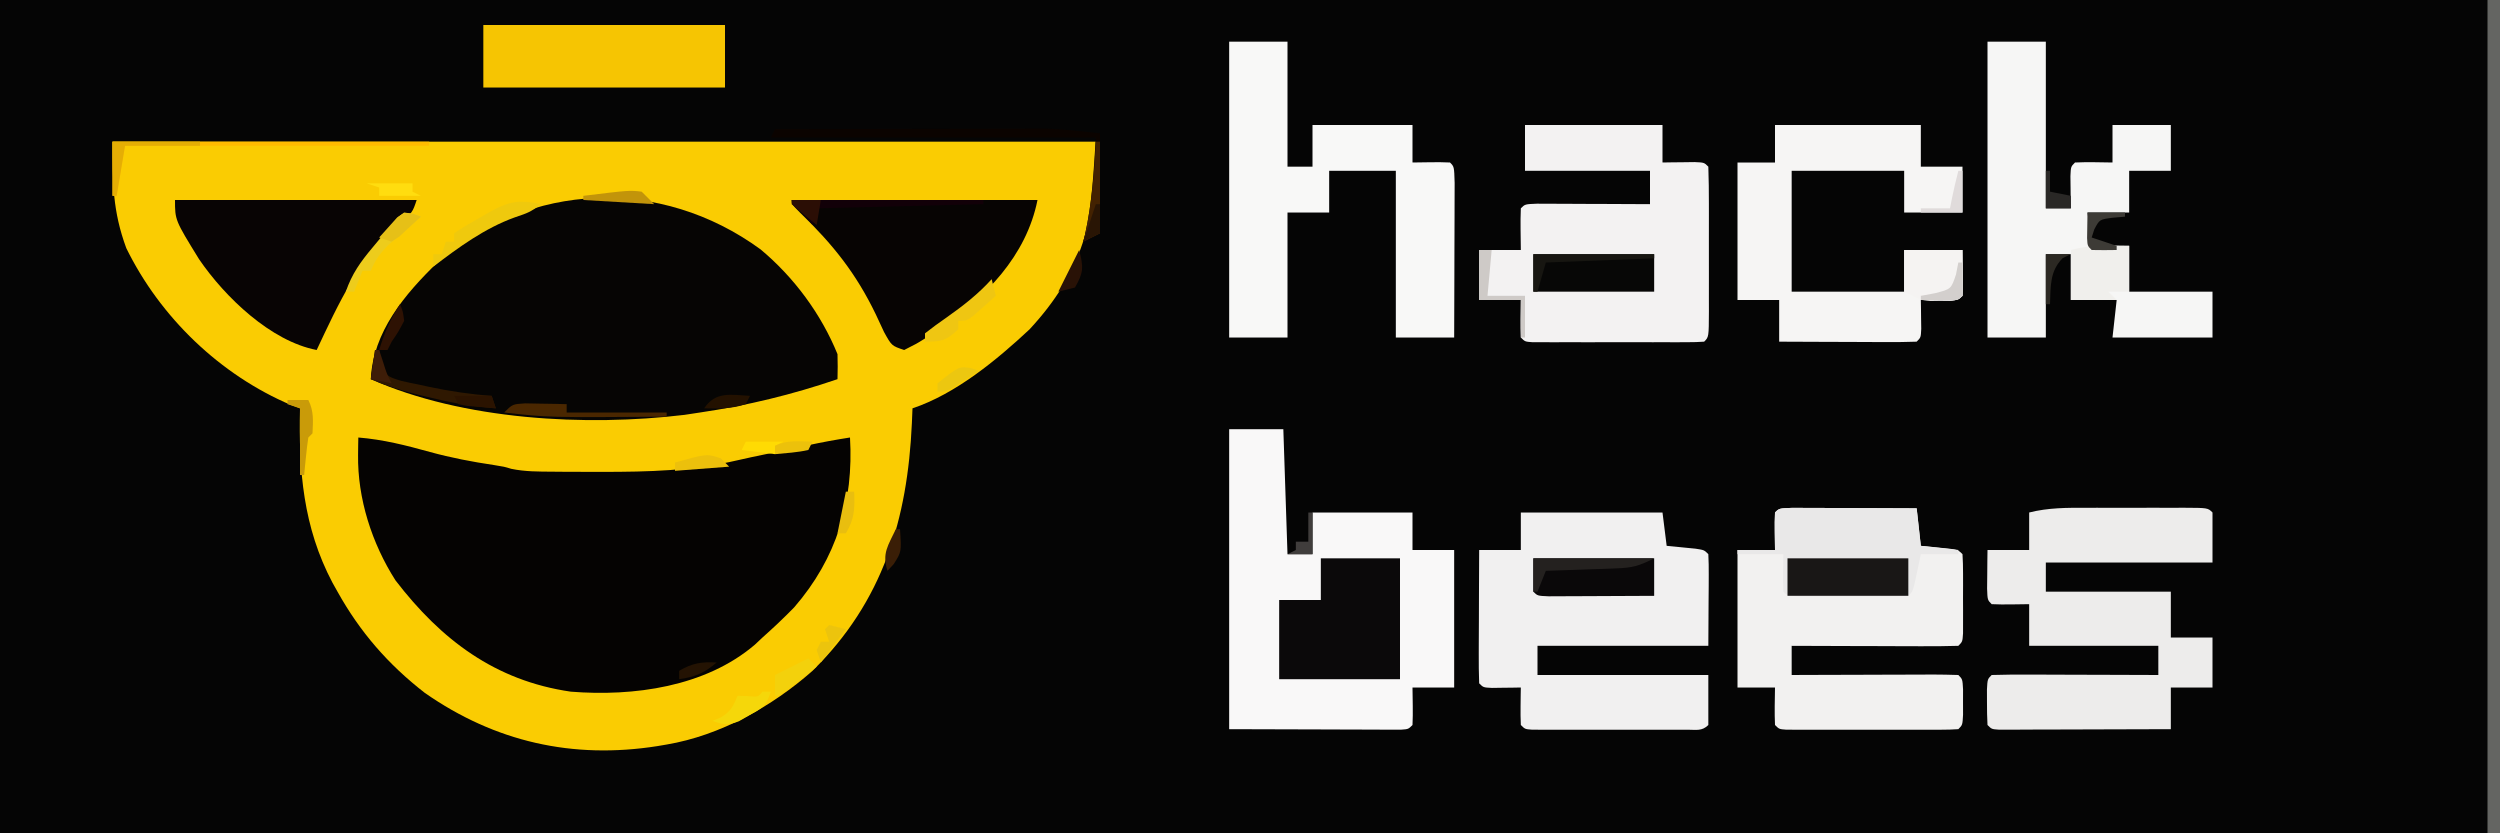 <?xml version="1.0" encoding="UTF-8"?>
<svg version="1.1" xmlns="http://www.w3.org/2000/svg" width="600" height="200">
<rect width="100%" height="100%" fill="#808080" stroke="none"/>
<path d="M0 0 C198 0 396 0 600 0 C600 66 600 132 600 200 C402 200 204 200 0 200 C0 134 0 68 0 0 Z " fill="#050505" transform="translate(0,0)"/>
<path d="M0 0 C77.88 0 155.76 0 236 0 C236 18.635 232.827 31.293 220.102 45.035 C212.207 52.416 202.333 60.556 192 64 C191.927 65.758 191.927 65.758 191.852 67.551 C190.802 90.612 184.963 110.3 168 127 C158.26 135.597 145.824 142.516 133 144.688 C132.262 144.813 131.525 144.938 130.765 145.067 C110.458 148.263 91.832 144.068 74.953 132.293 C66.158 125.464 59.411 117.711 54 108 C53.602 107.29 53.203 106.579 52.793 105.848 C45.729 92.487 44.665 78.821 45 64 C44.303 63.743 43.605 63.487 42.887 63.223 C25.811 55.99 11.448 42.135 3.312 25.562 C0.044 16.69 0 9.929 0 0 Z " fill="#FACC02" transform="translate(27,34)"/>
<path d="M0 0 C5.96 0.486 11.446 1.879 17.203 3.481 C22.271 4.866 27.318 5.837 32.512 6.605 C35 7 35 7 36.678 7.512 C39.985 8.207 43.269 8.182 46.633 8.203 C47.75 8.214 47.75 8.214 48.89 8.224 C51.302 8.242 53.713 8.248 56.125 8.25 C57.355 8.252 57.355 8.252 58.609 8.253 C69.59 8.244 80.202 7.997 90.94 5.479 C93.311 4.928 95.69 4.435 98.074 3.945 C101.351 3.271 104.622 2.58 107.891 1.867 C111.246 1.143 114.607 0.529 118 0 C118.907 15.4 114.82 28.981 104.605 40.762 C102.151 43.284 99.628 45.661 97 48 C96.388 48.575 95.775 49.15 95.145 49.742 C83.251 59.877 66.032 62.197 51 61 C32.818 58.373 19.852 48.526 8.918 34.289 C3.267 25.447 -0.222 14.65 -0.062 4.125 C-0.053 3.344 -0.044 2.563 -0.035 1.758 C-0.024 1.178 -0.012 0.598 0 0 Z " fill="#050302" transform="translate(86,105)"/>
<path d="M0 0 C8.005 6.675 14.539 15.493 18.469 25.152 C18.527 27.152 18.536 29.153 18.469 31.152 C7.572 34.863 -3.142 37.48 -14.531 39.152 C-16.378 39.433 -16.378 39.433 -18.262 39.719 C-41.919 42.57 -71.448 40.967 -93.531 31.152 C-93.026 19.792 -85.373 10.76 -77.531 3.152 C-55.433 -16.427 -23.973 -17.499 0 0 Z " fill="#060504" transform="translate(182.531,59.848)"/>
<path d="M0 0 C4.29 0 8.58 0 13 0 C13.33 9.9 13.66 19.8 14 30 C15.98 30 17.96 30 20 30 C20 26.7 20 23.4 20 20 C27.92 20 35.84 20 44 20 C44 22.97 44 25.94 44 29 C47.3 29 50.6 29 54 29 C54 39.89 54 50.78 54 62 C50.7 62 47.4 62 44 62 C44.021 63.464 44.041 64.929 44.062 66.438 C44.084 67.958 44.072 69.481 44 71 C43 72 43 72 41.247 72.12 C40.105 72.117 40.105 72.117 38.939 72.114 C38.066 72.113 37.193 72.113 36.294 72.113 C35.371 72.108 34.447 72.103 33.496 72.098 C32.652 72.097 31.808 72.096 30.938 72.095 C27.771 72.089 24.604 72.075 21.438 72.062 C14.363 72.042 7.289 72.021 0 72 C0 48.24 0 24.48 0 0 Z " fill="#F9F8F8" transform="translate(295,103)"/>
<path d="M0 0 C11.22 0 22.44 0 34 0 C34.495 3.96 34.495 3.96 35 8 C35.638 8.061 36.276 8.121 36.934 8.184 C37.76 8.267 38.586 8.351 39.438 8.438 C40.673 8.559 40.673 8.559 41.934 8.684 C44 9 44 9 45 10 C45.087 11.635 45.107 13.273 45.098 14.91 C45.095 15.801 45.093 16.692 45.09 17.61 C45.081 18.749 45.072 19.889 45.062 21.062 C45.042 24.672 45.021 28.281 45 32 C31.47 32 17.94 32 4 32 C4 34.31 4 36.62 4 39 C17.53 39 31.06 39 45 39 C45 42.96 45 46.92 45 51 C43.469 52.531 42.088 52.127 39.955 52.129 C39.097 52.133 38.24 52.136 37.356 52.139 C36.424 52.137 35.492 52.135 34.531 52.133 C33.105 52.134 33.105 52.134 31.651 52.136 C29.636 52.136 27.622 52.135 25.608 52.13 C22.513 52.125 19.419 52.13 16.324 52.137 C14.372 52.136 12.421 52.135 10.469 52.133 C9.07 52.136 9.07 52.136 7.644 52.139 C6.786 52.136 5.928 52.133 5.045 52.129 C4.286 52.129 3.528 52.128 2.746 52.127 C1 52 1 52 0 51 C-0.072 49.481 -0.084 47.958 -0.062 46.438 C-0.053 45.611 -0.044 44.785 -0.035 43.934 C-0.024 43.296 -0.012 42.657 0 42 C-0.638 42.012 -1.276 42.023 -1.934 42.035 C-2.76 42.044 -3.586 42.053 -4.438 42.062 C-5.261 42.074 -6.085 42.086 -6.934 42.098 C-9 42 -9 42 -10 41 C-10.088 38.624 -10.115 36.278 -10.098 33.902 C-10.096 33.193 -10.095 32.485 -10.093 31.754 C-10.088 29.482 -10.075 27.21 -10.062 24.938 C-10.057 23.4 -10.053 21.863 -10.049 20.326 C-10.038 16.551 -10.021 12.775 -10 9 C-6.7 9 -3.4 9 0 9 C0 6.03 0 3.06 0 0 Z " fill="#F1F0F0" transform="translate(365,123)"/>
<path d="M0 0 C1.391 0 2.782 0.006 4.174 0.016 C4.905 0.017 5.636 0.019 6.389 0.02 C8.733 0.026 11.076 0.038 13.42 0.051 C15.005 0.056 16.59 0.061 18.176 0.065 C22.069 0.076 25.963 0.093 29.857 0.114 C30.352 4.569 30.352 4.569 30.857 9.114 C32.322 9.258 33.786 9.402 35.295 9.551 C39.732 9.989 39.732 9.989 40.857 11.114 C40.956 12.663 40.988 14.217 40.99 15.77 C40.992 17.179 40.992 17.179 40.994 18.617 C40.99 19.606 40.986 20.595 40.982 21.614 C40.988 23.097 40.988 23.097 40.994 24.61 C40.993 25.549 40.991 26.489 40.99 27.457 C40.989 28.325 40.988 29.194 40.987 30.088 C40.857 32.114 40.857 32.114 39.857 33.114 C36.9 33.202 33.967 33.229 31.01 33.211 C29.68 33.209 29.68 33.209 28.323 33.207 C25.48 33.201 22.638 33.189 19.795 33.176 C17.872 33.171 15.95 33.166 14.027 33.162 C9.304 33.151 4.58 33.134 -0.143 33.114 C-0.143 35.424 -0.143 37.734 -0.143 40.114 C1.667 40.106 1.667 40.106 3.513 40.098 C7.973 40.08 12.432 40.068 16.892 40.059 C18.825 40.054 20.759 40.047 22.692 40.038 C25.464 40.026 28.237 40.02 31.01 40.016 C32.314 40.008 32.314 40.008 33.645 40 C35.716 40 37.787 40.051 39.857 40.114 C40.857 41.114 40.857 41.114 40.99 43.582 C40.987 44.583 40.985 45.583 40.982 46.614 C40.986 48.114 40.986 48.114 40.99 49.645 C40.857 52.114 40.857 52.114 39.857 53.114 C38.512 53.211 37.161 53.242 35.812 53.243 C34.955 53.246 34.097 53.249 33.214 53.252 C32.281 53.25 31.349 53.248 30.388 53.246 C28.962 53.248 28.962 53.248 27.508 53.249 C25.493 53.25 23.479 53.248 21.465 53.244 C18.37 53.239 15.276 53.244 12.181 53.25 C10.23 53.25 8.278 53.248 6.326 53.246 C4.928 53.249 4.928 53.249 3.501 53.252 C2.643 53.249 1.786 53.246 0.902 53.243 C0.143 53.242 -0.615 53.241 -1.397 53.241 C-3.143 53.114 -3.143 53.114 -4.143 52.114 C-4.285 49.11 -4.185 46.121 -4.143 43.114 C-7.113 43.114 -10.083 43.114 -13.143 43.114 C-13.143 32.224 -13.143 21.334 -13.143 10.114 C-10.173 10.114 -7.203 10.114 -4.143 10.114 C-4.163 8.649 -4.184 7.185 -4.205 5.676 C-4.227 4.155 -4.215 2.633 -4.143 1.114 C-3.143 0.114 -3.143 0.114 0 0 Z " fill="#F2F1F0" transform="translate(430.143,121.886)"/>
<path d="M0 0 C10.89 0 21.78 0 33 0 C33 2.97 33 5.94 33 9 C33.71 8.988 34.421 8.977 35.152 8.965 C36.071 8.956 36.991 8.947 37.938 8.938 C39.312 8.92 39.312 8.92 40.715 8.902 C43 9 43 9 44 10 C44.101 13.018 44.14 16.013 44.133 19.031 C44.134 19.938 44.135 20.844 44.136 21.777 C44.136 23.698 44.135 25.618 44.13 27.538 C44.125 30.487 44.13 33.437 44.137 36.387 C44.136 38.247 44.135 40.108 44.133 41.969 C44.135 42.857 44.137 43.746 44.139 44.661 C44.115 50.885 44.115 50.885 43 52 C41.655 52.098 40.304 52.128 38.955 52.129 C38.097 52.133 37.24 52.136 36.356 52.139 C35.424 52.137 34.492 52.135 33.531 52.133 C32.105 52.134 32.105 52.134 30.651 52.136 C28.636 52.136 26.622 52.135 24.608 52.13 C21.513 52.125 18.419 52.13 15.324 52.137 C13.372 52.136 11.421 52.135 9.469 52.133 C8.07 52.136 8.07 52.136 6.644 52.139 C5.786 52.136 4.928 52.133 4.045 52.129 C3.286 52.129 2.528 52.128 1.746 52.127 C0 52 0 52 -1 51 C-1.142 47.997 -1.042 45.008 -1 42 C-4.3 42 -7.6 42 -11 42 C-11 38.04 -11 34.08 -11 30 C-7.7 30 -4.4 30 -1 30 C-1.021 28.371 -1.041 26.741 -1.062 25.062 C-1.084 23.375 -1.072 21.686 -1 20 C0 19 0 19 2.867 18.886 C4.119 18.892 5.371 18.897 6.66 18.902 C7.657 18.904 7.657 18.904 8.674 18.907 C10.803 18.912 12.933 18.925 15.062 18.938 C16.503 18.943 17.944 18.947 19.385 18.951 C22.923 18.962 26.462 18.979 30 19 C30 16.36 30 13.72 30 11 C20.1 11 10.2 11 0 11 C0 7.37 0 3.74 0 0 Z " fill="#F3F2F2" transform="translate(366,30)"/>
<path d="M0 0 C4.62 0 9.24 0 14 0 C14 9.9 14 19.8 14 30 C15.98 30 17.96 30 20 30 C20 26.7 20 23.4 20 20 C27.92 20 35.84 20 44 20 C44 22.97 44 25.94 44 29 C45.464 28.979 46.929 28.959 48.438 28.938 C49.958 28.916 51.481 28.928 53 29 C54 30 54 30 54.114 33.877 C54.113 35.607 54.108 37.337 54.098 39.066 C54.096 39.975 54.095 40.884 54.093 41.82 C54.088 44.734 54.075 47.648 54.062 50.562 C54.057 52.533 54.053 54.504 54.049 56.475 C54.038 61.316 54.021 66.158 54 71 C49.38 71 44.76 71 40 71 C40 57.8 40 44.6 40 31 C34.72 31 29.44 31 24 31 C24 34.3 24 37.6 24 41 C20.7 41 17.4 41 14 41 C14 50.9 14 60.8 14 71 C9.38 71 4.76 71 0 71 C0 47.57 0 24.14 0 0 Z " fill="#F8F8F7" transform="translate(295,10)"/>
<path d="M0 0 C0.834 -0.001 1.668 -0.002 2.527 -0.003 C4.282 -0.004 6.037 -0.002 7.792 0.002 C10.489 0.008 13.186 0.002 15.883 -0.004 C17.589 -0.003 19.294 -0.002 21 0 C21.81 -0.002 22.621 -0.004 23.456 -0.006 C29.119 0.018 29.119 0.018 30.234 1.133 C30.234 5.093 30.234 9.053 30.234 13.133 C17.034 13.133 3.834 13.133 -9.766 13.133 C-9.766 15.443 -9.766 17.753 -9.766 20.133 C0.134 20.133 10.034 20.133 20.234 20.133 C20.234 23.763 20.234 27.393 20.234 31.133 C23.534 31.133 26.834 31.133 30.234 31.133 C30.234 35.093 30.234 39.053 30.234 43.133 C26.934 43.133 23.634 43.133 20.234 43.133 C20.234 46.433 20.234 49.733 20.234 53.133 C14.129 53.157 8.023 53.176 1.918 53.188 C-0.161 53.193 -2.24 53.2 -4.319 53.208 C-7.3 53.22 -10.281 53.226 -13.262 53.23 C-14.665 53.238 -14.665 53.238 -16.096 53.246 C-17.388 53.246 -17.388 53.246 -18.705 53.246 C-19.467 53.249 -20.228 53.251 -21.013 53.253 C-22.766 53.133 -22.766 53.133 -23.766 52.133 C-23.864 50.302 -23.895 48.467 -23.891 46.633 C-23.893 45.633 -23.896 44.632 -23.898 43.602 C-23.766 41.133 -23.766 41.133 -22.766 40.133 C-19.809 40.044 -16.875 40.018 -13.918 40.035 C-12.588 40.037 -12.588 40.037 -11.232 40.039 C-8.389 40.045 -5.546 40.058 -2.703 40.07 C-0.781 40.075 1.142 40.08 3.064 40.084 C7.788 40.095 12.511 40.112 17.234 40.133 C17.234 37.823 17.234 35.513 17.234 33.133 C7.004 33.133 -3.226 33.133 -13.766 33.133 C-13.766 29.833 -13.766 26.533 -13.766 23.133 C-15.962 23.164 -15.962 23.164 -18.203 23.195 C-19.724 23.217 -21.246 23.205 -22.766 23.133 C-23.766 22.133 -23.766 22.133 -23.863 19.41 C-23.852 18.308 -23.84 17.206 -23.828 16.07 C-23.819 14.966 -23.81 13.861 -23.801 12.723 C-23.789 11.868 -23.778 11.013 -23.766 10.133 C-20.466 10.133 -17.166 10.133 -13.766 10.133 C-13.766 7.163 -13.766 4.193 -13.766 1.133 C-9.158 -0.028 -4.717 -0.012 0 0 Z " fill="#EDECEB" transform="translate(500.766,121.867)"/>
<path d="M0 0 C4.62 0 9.24 0 14 0 C14 13.2 14 26.4 14 40 C15.98 40 17.96 40 20 40 C19.988 39.29 19.977 38.579 19.965 37.848 C19.956 36.929 19.947 36.009 19.938 35.062 C19.926 34.146 19.914 33.229 19.902 32.285 C20 30 20 30 21 29 C24.003 28.858 26.992 28.958 30 29 C30 26.03 30 23.06 30 20 C34.62 20 39.24 20 44 20 C44 23.63 44 27.26 44 31 C40.7 31 37.4 31 34 31 C34 34.3 34 37.6 34 41 C30.7 41 27.4 41 24 41 C24.33 43.64 24.66 46.28 25 49 C27.97 49 30.94 49 34 49 C34 52.63 34 56.26 34 60 C40.6 60 47.2 60 54 60 C54 63.63 54 67.26 54 71 C46.08 71 38.16 71 30 71 C30.33 68.03 30.66 65.06 31 62 C27.37 62 23.74 62 20 62 C20 58.37 20 54.74 20 51 C18.02 51 16.04 51 14 51 C14 57.6 14 64.2 14 71 C9.38 71 4.76 71 0 71 C0 47.57 0 24.14 0 0 Z " fill="#F6F6F5" transform="translate(477,10)"/>
<path d="M0 0 C11.55 0 23.1 0 35 0 C35 3.3 35 6.6 35 10 C38.3 10 41.6 10 45 10 C45 13.63 45 17.26 45 21 C40.38 21 35.76 21 31 21 C31 17.7 31 14.4 31 11 C22.09 11 13.18 11 4 11 C4 20.57 4 30.14 4 40 C12.91 40 21.82 40 31 40 C31 36.7 31 33.4 31 30 C35.62 30 40.24 30 45 30 C45.098 38.496 45.098 38.496 45 41 C44 42 44 42 41.934 42.098 C41.11 42.086 40.286 42.074 39.438 42.062 C38.611 42.053 37.785 42.044 36.934 42.035 C36.296 42.024 35.657 42.012 35 42 C35.012 42.638 35.023 43.276 35.035 43.934 C35.044 44.76 35.053 45.586 35.062 46.438 C35.074 47.261 35.086 48.085 35.098 48.934 C35 51 35 51 34 52 C31.552 52.088 29.132 52.115 26.684 52.098 C25.953 52.096 25.221 52.095 24.468 52.093 C22.125 52.088 19.781 52.075 17.438 52.062 C15.852 52.057 14.267 52.053 12.682 52.049 C8.788 52.038 4.894 52.021 1 52 C1 48.7 1 45.4 1 42 C-2.3 42 -5.6 42 -9 42 C-9 31.11 -9 20.22 -9 9 C-6.03 9 -3.06 9 0 9 C0 6.03 0 3.06 0 0 Z " fill="#F6F5F4" transform="translate(426,30)"/>
<path d="M0 0 C19.47 0 38.94 0 59 0 C56.309 13.456 46.493 23.458 35.451 30.945 C34.828 31.355 34.205 31.765 33.562 32.188 C32.657 32.786 32.657 32.786 31.734 33.397 C30.004 34.48 30.004 34.48 27 36 C24 35 24 35 22.168 31.684 C21.501 30.271 20.841 28.856 20.188 27.438 C15.423 17.564 9.894 10.653 1.977 3.004 C0 1 0 1 0 0 Z " fill="#070403" transform="translate(190,48)"/>
<path d="M0 0 C19.14 0 38.28 0 58 0 C57 3 57 3 53.938 5.5 C44.348 13.524 39.225 24.924 34 36 C22.984 33.884 12.006 23.32 5.793 14.235 C0 4.837 0 4.837 0 0 Z " fill="#080404" transform="translate(42,48)"/>
<path d="M0 0 C19.14 0 38.28 0 58 0 C58 4.95 58 9.9 58 15 C38.86 15 19.72 15 0 15 C0 10.05 0 5.1 0 0 Z " fill="#F6C502" transform="translate(116,6)"/>
<path d="M0 0 C6.27 0 12.54 0 19 0 C19 9.57 19 19.14 19 29 C9.43 29 -0.14 29 -10 29 C-10 22.73 -10 16.46 -10 10 C-6.7 10 -3.4 10 0 10 C0 6.7 0 3.4 0 0 Z " fill="#0B090A" transform="translate(317,134)"/>
<path d="M0 0 C1.391 0 2.782 0.006 4.174 0.016 C4.905 0.017 5.636 0.019 6.389 0.02 C8.733 0.026 11.076 0.038 13.42 0.051 C15.005 0.056 16.59 0.061 18.176 0.065 C22.069 0.076 25.963 0.093 29.857 0.114 C30.352 4.569 30.352 4.569 30.857 9.114 C33.827 9.444 36.797 9.774 39.857 10.114 C39.857 10.444 39.857 10.774 39.857 11.114 C36.887 11.114 33.917 11.114 30.857 11.114 C30.724 11.752 30.592 12.39 30.455 13.047 C30.278 13.873 30.102 14.7 29.92 15.551 C29.746 16.375 29.572 17.198 29.392 18.047 C28.857 20.114 28.857 20.114 27.857 21.114 C25.724 21.214 23.587 21.244 21.451 21.246 C20.15 21.248 18.85 21.249 17.51 21.25 C16.829 21.248 16.148 21.246 15.447 21.244 C13.366 21.239 11.285 21.244 9.205 21.25 C7.254 21.248 7.254 21.248 5.263 21.246 C4.06 21.245 2.857 21.244 1.617 21.243 C-1.143 21.114 -1.143 21.114 -2.143 20.114 C-2.285 17.11 -2.185 14.121 -2.143 11.114 C-5.773 11.114 -9.403 11.114 -13.143 11.114 C-13.143 10.784 -13.143 10.454 -13.143 10.114 C-10.173 10.114 -7.203 10.114 -4.143 10.114 C-4.163 8.649 -4.184 7.185 -4.205 5.676 C-4.227 4.155 -4.215 2.633 -4.143 1.114 C-3.143 0.114 -3.143 0.114 0 0 Z " fill="#E9E8E8" transform="translate(430.143,121.886)"/>
<path d="M0 0 C0.99 0 1.98 0 3 0 C3 66 3 132 3 200 C2.01 200 1.02 200 0 200 C0 134 0 68 0 0 Z " fill="#646562" transform="translate(597,0)"/>
<path d="M0 0 C9.57 0 19.14 0 29 0 C29 2.97 29 5.94 29 9 C19.43 9 9.86 9 0 9 C0 6.03 0 3.06 0 0 Z " fill="#191716" transform="translate(429,134)"/>
<path d="M0 0 C9.57 0 19.14 0 29 0 C29 2.97 29 5.94 29 9 C19.43 9 9.86 9 0 9 C0 6.03 0 3.06 0 0 Z " fill="#070706" transform="translate(368,61)"/>
<path d="M0 0 C9.57 0 19.14 0 29 0 C29 2.97 29 5.94 29 9 C25.031 9.025 21.061 9.043 17.092 9.055 C15.741 9.06 14.39 9.067 13.038 9.075 C11.1 9.088 9.161 9.093 7.223 9.098 C5.471 9.106 5.471 9.106 3.684 9.114 C1 9 1 9 0 8 C0 5.36 0 2.72 0 0 Z " fill="#0A0809" transform="translate(368,134)"/>
<path d="M0 0 C8.841 -0.023 17.682 -0.041 26.523 -0.052 C30.629 -0.057 34.735 -0.064 38.841 -0.075 C42.809 -0.086 46.777 -0.092 50.746 -0.095 C52.254 -0.097 53.762 -0.1 55.27 -0.106 C57.395 -0.113 59.519 -0.114 61.644 -0.114 C62.85 -0.116 64.056 -0.118 65.298 -0.12 C69.546 0.018 73.776 0.531 78 1 C78 8.92 78 16.84 78 25 C76.68 25.66 75.36 26.32 74 27 C74.133 26.452 74.266 25.904 74.402 25.34 C76.18 17.361 76.436 10.459 77 2 C51.26 2 25.52 2 -1 2 C-0.67 1.34 -0.34 0.68 0 0 Z " fill="#0B0300" transform="translate(186,31)"/>
<path d="M0 0 C1.567 0.021 3.135 0.041 4.75 0.062 C4.75 3.692 4.75 7.322 4.75 11.062 C3.1 11.062 1.45 11.062 -0.25 11.062 C0.41 11.723 1.07 12.383 1.75 13.062 C-1.88 13.062 -5.51 13.062 -9.25 13.062 C-9.25 9.102 -9.25 5.143 -9.25 1.062 C-5.841 0.21 -3.446 -0.045 0 0 Z " fill="#F0EFEC" transform="translate(506.25,58.938)"/>
<path d="M0 0 C4.62 0 9.24 0 14 0 C14.098 8.496 14.098 8.496 14 11 C12.43 12.57 10.857 12.17 8.688 12.188 C7.908 12.202 7.128 12.216 6.324 12.23 C4 12 4 12 0 10 C0 6.7 0 3.4 0 0 Z " fill="#F5F3F2" transform="translate(457,60)"/>
<path d="M0 0 C25.08 0 50.16 0 76 0 C76 0.33 76 0.66 76 1 C51.91 1 27.82 1 3 1 C2.34 4.96 1.68 8.92 1 13 C0.67 13 0.34 13 0 13 C0 8.71 0 4.42 0 0 Z " fill="#FFBB00" transform="translate(27,34)"/>
<path d="M0 0 C0.33 0 0.66 0 1 0 C1.174 0.942 1.348 1.885 1.527 2.855 C2.726 6.329 2.726 6.329 6.379 7.426 C7.767 7.749 9.163 8.044 10.562 8.312 C11.282 8.471 12.001 8.629 12.742 8.792 C17.801 9.87 22.838 10.631 28 11 C28.33 11.99 28.66 12.98 29 14 C23.075 13.577 17.499 12.498 11.75 11.062 C11.065 10.893 10.38 10.723 9.674 10.548 C5.993 9.605 2.488 8.508 -1 7 C-0.67 4.69 -0.34 2.38 0 0 Z " fill="#2F1801" transform="translate(90,84)"/>
<path d="M0 0 C-3 2 -3 2 -6.5 3.188 C-13.659 5.773 -19.994 10.397 -26 15 C-26 14.01 -26 13.02 -26 12 C-25.34 12 -24.68 12 -24 12 C-23.67 11.01 -23.34 10.02 -23 9 C-22.34 9 -21.68 9 -21 9 C-21 8.34 -21 7.68 -21 7 C-18.48 5.309 -18.48 5.309 -15.188 3.438 C-13.569 2.507 -13.569 2.507 -11.918 1.559 C-7.356 -0.878 -5.012 -1.002 0 0 Z " fill="#EFC90D" transform="translate(130,49)"/>
<path d="M0 0 C9.57 0 19.14 0 29 0 C25.25 1.875 23.787 2.275 19.797 2.414 C18.817 2.453 17.837 2.491 16.828 2.531 C15.304 2.578 15.304 2.578 13.75 2.625 C12.719 2.664 11.688 2.702 10.625 2.742 C8.084 2.836 5.542 2.922 3 3 C2.34 4.65 1.68 6.3 1 8 C0.67 8 0.34 8 0 8 C0 5.36 0 2.72 0 0 Z " fill="#24211F" transform="translate(368,134)"/>
<path d="M0 0 C15.18 0 30.36 0 46 0 C46 0.33 46 0.66 46 1 C32.8 1.33 19.6 1.66 6 2 C5.67 3.32 5.34 4.64 5 6 C3.35 4.02 1.7 2.04 0 0 Z " fill="#120008" transform="translate(190,48)"/>
<path d="M0 0 C1.775 0.035 1.775 0.035 3.586 0.07 C5.369 0.097 5.369 0.097 7.188 0.125 C8.103 0.148 9.018 0.171 9.961 0.195 C9.961 0.855 9.961 1.515 9.961 2.195 C17.881 2.195 25.801 2.195 33.961 2.195 C33.961 2.525 33.961 2.855 33.961 3.195 C5.603 3.402 5.603 3.402 -5.039 2.195 C-3.039 0.195 -3.039 0.195 0 0 Z " fill="#4A2700" transform="translate(126.039,96.805)"/>
<path d="M0 0 C0.33 1.32 0.66 2.64 1 4 C-0.12 5.006 -1.246 6.005 -2.375 7 C-3.315 7.835 -3.315 7.835 -4.273 8.688 C-6 10 -6 10 -8 10 C-8 10.66 -8 11.32 -8 12 C-10.955 14.744 -11.775 15 -16 15 C-16 14.34 -16 13.68 -16 13 C-14.319 11.666 -12.578 10.407 -10.812 9.188 C-6.817 6.361 -3.281 3.621 0 0 Z " fill="#EFC612" transform="translate(238,67)"/>
<path d="M0 0 C2.188 0.312 2.188 0.312 4 1 C3.301 1.603 2.603 2.207 1.883 2.828 C0.973 3.627 0.063 4.427 -0.875 5.25 C-1.78 6.039 -2.685 6.828 -3.617 7.641 C-5.744 9.747 -6.905 11.257 -8 14 C-8.66 14 -9.32 14 -10 14 C-10.66 15.65 -11.32 17.3 -12 19 C-12.66 19 -13.32 19 -14 19 C-12.566 14.736 -10.444 11.81 -7.562 8.375 C-6.78 7.434 -5.998 6.493 -5.191 5.523 C-4.107 4.274 -4.107 4.274 -3 3 C-2.24 2.06 -2.24 2.06 -1.465 1.102 C-0.981 0.738 -0.498 0.375 0 0 Z " fill="#EDCC1C" transform="translate(97,51)"/>
<path d="M0 0 C0.99 0 1.98 0 3 0 C2.67 3.63 2.34 7.26 2 11 C4.97 11 7.94 11 11 11 C11 14.3 11 17.6 11 21 C10.67 21 10.34 21 10 21 C10 18.03 10 15.06 10 12 C6.7 12 3.4 12 0 12 C0 8.04 0 4.08 0 0 Z " fill="#CECAC7" transform="translate(355,60)"/>
<path d="M0 0 C9.57 0 19.14 0 29 0 C29 0.33 29 0.66 29 1 C20.42 1.33 11.84 1.66 3 2 C2.34 4.31 1.68 6.62 1 9 C0.67 9 0.34 9 0 9 C0 6.03 0 3.06 0 0 Z " fill="#171611" transform="translate(368,61)"/>
<path d="M0 0 C6.93 0 13.86 0 21 0 C21 0.33 21 0.66 21 1 C15.06 1 9.12 1 3 1 C2.34 4.96 1.68 8.92 1 13 C0.67 13 0.34 13 0 13 C0 8.71 0 4.42 0 0 Z " fill="#E5AE04" transform="translate(27,34)"/>
<path d="M0 0 C1.65 0 3.3 0 5 0 C6.366 2.732 6.128 4.982 6 8 C5.67 8.33 5.34 8.66 5 9 C4.768 10.515 4.588 12.038 4.438 13.562 C4.354 14.389 4.27 15.215 4.184 16.066 C4.123 16.704 4.062 17.343 4 18 C3.67 18 3.34 18 3 18 C3 12.72 3 7.44 3 2 C2.01 1.67 1.02 1.34 0 1 C0 0.67 0 0.34 0 0 Z " fill="#C99B09" transform="translate(69,96)"/>
<path d="M0 0 C0.33 0 0.66 0 1 0 C1 7.26 1 14.52 1 22 C-0.98 22.99 -0.98 22.99 -3 24 C-2.867 23.441 -2.734 22.881 -2.598 22.305 C-0.968 14.906 -0.414 7.554 0 0 Z " fill="#432201" transform="translate(263,34)"/>
<path d="M0 0 C0.66 0 1.32 0 2 0 C0.795 3.616 -0.072 3.947 -3.312 5.75 C-4.482 6.423 -4.482 6.423 -5.676 7.109 C-8.303 8.116 -9.409 7.972 -12 7 C-11.381 6.753 -10.762 6.505 -10.125 6.25 C-7.649 4.794 -7.049 3.622 -6 1 C-4.793 1.031 -4.793 1.031 -3.562 1.062 C-1.066 1.296 -1.066 1.296 0 0 Z " fill="#F5D70A" transform="translate(183,166)"/>
<path d="M0 0 C0.66 0.66 1.32 1.32 2 2 C0.523 3.17 -0.957 4.336 -2.438 5.5 C-3.673 6.475 -3.673 6.475 -4.934 7.469 C-7 9 -7 9 -8 9 C-8 7.35 -8 5.7 -8 4 C-5.36 2.68 -2.72 1.36 0 0 Z " fill="#F3D10C" transform="translate(194,158)"/>
<path d="M0 0 C2.97 0 5.94 0 9 0 C9 0.33 9 0.66 9 1 C7.577 1.124 7.577 1.124 6.125 1.25 C2.895 1.651 2.895 1.651 1.625 4.062 C1.419 4.702 1.212 5.341 1 6 C2.98 6.66 4.96 7.32 7 8 C7 8.33 7 8.66 7 9 C5 9.043 3 9.041 1 9 C0 8 0 8 -0.098 6.152 C-0.065 4.102 -0.033 2.051 0 0 Z " fill="#3D3B36" transform="translate(501,51)"/>
<path d="M0 0 C0.66 0.66 1.32 1.32 2 2 C-4.435 2.495 -4.435 2.495 -11 3 C-11 2.34 -11 1.68 -11 1 C-3.375 -1.125 -3.375 -1.125 0 0 Z " fill="#ECC00C" transform="translate(173,110)"/>
<path d="M0 0 C0.33 0 0.66 0 1 0 C1 3.3 1 6.6 1 10 C-2.3 10 -5.6 10 -9 10 C-9 9.67 -9 9.34 -9 9 C-6.69 9 -4.38 9 -2 9 C-1.783 7.886 -1.783 7.886 -1.562 6.75 C-1.098 4.48 -0.581 2.242 0 0 Z " fill="#E0DBDB" transform="translate(470,41)"/>
<path d="M0 0 C0.33 0 0.66 0 1 0 C1 1.65 1 3.3 1 5 C2.65 5.33 4.3 5.66 6 6 C6 6.99 6 7.98 6 9 C4.02 9 2.04 9 0 9 C0 6.03 0 3.06 0 0 Z " fill="#2A2826" transform="translate(491,41)"/>
<path d="M0 0 C0.593 0.226 1.186 0.451 1.797 0.684 C0.704 1.717 -0.403 2.735 -1.516 3.746 C-2.131 4.315 -2.745 4.883 -3.379 5.469 C-3.981 5.87 -4.583 6.271 -5.203 6.684 C-6.193 6.354 -7.183 6.024 -8.203 5.684 C-7.303 4.648 -6.382 3.631 -5.453 2.621 C-4.687 1.768 -4.687 1.768 -3.906 0.898 C-2.203 -0.316 -2.203 -0.316 0 0 Z " fill="#E6C017" transform="translate(99.203,51.316)"/>
<path d="M0 0 C3.63 0 7.26 0 11 0 C11 0.66 11 1.32 11 2 C11.66 2.33 12.32 2.66 13 3 C9.7 3 6.4 3 3 3 C3 2.34 3 1.68 3 1 C2.01 0.67 1.02 0.34 0 0 Z " fill="#FFDD0F" transform="translate(88,44)"/>
<path d="M0 0 C1.32 0.33 2.64 0.66 4 1 C1.03 4.96 1.03 4.96 -2 9 C-2.33 8.01 -2.66 7.02 -3 6 C-2.67 5.34 -2.34 4.68 -2 4 C-1.34 4 -0.68 4 0 4 C-0.33 3.01 -0.66 2.02 -1 1 C-0.67 0.67 -0.34 0.34 0 0 Z " fill="#ECC40D" transform="translate(199,150)"/>
<path d="M0 0 C0.33 0 0.66 0 1 0 C1.098 6.152 1.098 6.152 1 8 C0 9 0 9 -2.066 9.098 C-2.89 9.086 -3.714 9.074 -4.562 9.062 C-5.389 9.053 -6.215 9.044 -7.066 9.035 C-7.704 9.024 -8.343 9.012 -9 9 C-9 8.67 -9 8.34 -9 8 C-7.886 7.794 -6.772 7.588 -5.625 7.375 C-1.734 6.384 -1.734 6.384 -0.562 2.875 C-0.377 1.926 -0.191 0.978 0 0 Z " fill="#D3CFCD" transform="translate(470,63)"/>
<path d="M0 0 C0.99 0.99 1.98 1.98 3 3 C-2.61 2.67 -8.22 2.34 -14 2 C-14 1.67 -14 1.34 -14 1 C-2.955 -0.348 -2.955 -0.348 0 0 Z " fill="#C2940A" transform="translate(154,46)"/>
<path d="M0 0 C2.97 0 5.94 0 9 0 C8.01 0.495 8.01 0.495 7 1 C7 1.66 7 2.32 7 3 C4.36 2.67 1.72 2.34 -1 2 C-0.67 1.34 -0.34 0.68 0 0 Z " fill="#FFDB03" transform="translate(179,106)"/>
<path d="M0 0 C-0.33 0.66 -0.66 1.32 -1 2 C-4.473 3.158 -7.361 3.069 -11 3 C-8.218 -1.174 -4.534 -0.223 0 0 Z " fill="#231100" transform="translate(180,95)"/>
<path d="M0 0 C2.97 0 5.94 0 9 0 C9.33 0.99 9.66 1.98 10 3 C8.52 2.886 7.041 2.759 5.562 2.625 C4.739 2.555 3.915 2.486 3.066 2.414 C2.384 2.277 1.703 2.141 1 2 C0.67 1.34 0.34 0.68 0 0 Z " fill="#2B1300" transform="translate(109,95)"/>
<path d="M0 0 C0.33 0 0.66 0 1 0 C1 3.3 1 6.6 1 10 C-0.98 10 -2.96 10 -5 10 C-4.34 9.67 -3.68 9.34 -3 9 C-3 8.34 -3 7.68 -3 7 C-2.01 7 -1.02 7 0 7 C0 4.69 0 2.38 0 0 Z " fill="#403D3C" transform="translate(314,123)"/>
<path d="M0 0 C0.66 0 1.32 0 2 0 C2.179 3.947 2.094 6.598 0 10 C-0.66 10 -1.32 10 -2 10 C-1.34 6.7 -0.68 3.4 0 0 Z " fill="#E9BE0F" transform="translate(203,118)"/>
<path d="M0 0 C0.593 0.202 1.186 0.405 1.797 0.613 C0.509 1.452 -0.784 2.284 -2.078 3.113 C-2.797 3.577 -3.517 4.041 -4.258 4.52 C-6.203 5.613 -6.203 5.613 -8.203 5.613 C-8.203 4.953 -8.203 4.293 -8.203 3.613 C-2.999 -0.526 -2.999 -0.526 0 0 Z " fill="#ECC710" transform="translate(233.203,88.387)"/>
<path d="M0 0 C0.688 1.688 0.688 1.688 1 4 C-0.375 6.625 -0.375 6.625 -2 9 C-2.33 9.66 -2.66 10.32 -3 11 C-3.66 11 -4.32 11 -5 11 C-3.775 6.947 -2.301 3.556 0 0 Z " fill="#2E1203" transform="translate(96,73)"/>
<path d="M0 0 C1.061 4.245 1.089 5.32 -1 9 C-2.32 9.33 -3.64 9.66 -5 10 C-3.35 6.7 -1.7 3.4 0 0 Z " fill="#291206" transform="translate(259,60)"/>
<path d="M0 0 C1.98 0 3.96 0 6 0 C5.361 0.309 4.721 0.619 4.062 0.938 C0.902 4.098 1.181 7.683 1 12 C0.67 12 0.34 12 0 12 C0 8.04 0 4.08 0 0 Z " fill="#2C2923" transform="translate(491,61)"/>
<path d="M0 0 C2.31 0 4.62 0 7 0 C6.67 1.98 6.34 3.96 6 6 C3.979 4.358 1.98 2.691 0 1 C0 0.67 0 0.34 0 0 Z " fill="#2B0E05" transform="translate(190,48)"/>
<path d="M0 0 C0.33 0 0.66 0 1 0 C1.369 5.415 1.369 5.415 -0.5 8.375 C-0.995 8.911 -1.49 9.447 -2 10 C-3.392 5.824 -1.823 3.865 0 0 Z " fill="#3A1E06" transform="translate(215,127)"/>
<path d="M0 0 C-0.33 0.66 -0.66 1.32 -1 2 C-3.649 2.594 -6.292 2.742 -9 3 C-9 2.34 -9 1.68 -9 1 C-6.043 -0.478 -3.258 -0.06 0 0 Z " fill="#ECC10B" transform="translate(195,106)"/>
<path d="M0 0 C-2.938 2.503 -5.179 3.469 -9 4 C-9 3.34 -9 2.68 -9 2 C-5.865 0.142 -3.625 -0.201 0 0 Z " fill="#241303" transform="translate(172,159)"/>
<path d="M0 0 C0.33 0 0.66 0 1 0 C1.309 0.949 1.619 1.897 1.938 2.875 C2.874 5.861 2.874 5.861 4 8 C2.35 7.67 0.7 7.34 -1 7 C-0.67 4.69 -0.34 2.38 0 0 Z " fill="#3E1D08" transform="translate(90,84)"/>
<path d="M0 0 C0.33 0 0.66 0 1 0 C1 2.31 1 4.62 1 7 C-0.98 7.99 -0.98 7.99 -3 9 C-2.01 6.03 -1.02 3.06 0 0 Z " fill="#291504" transform="translate(263,49)"/>
</svg>
